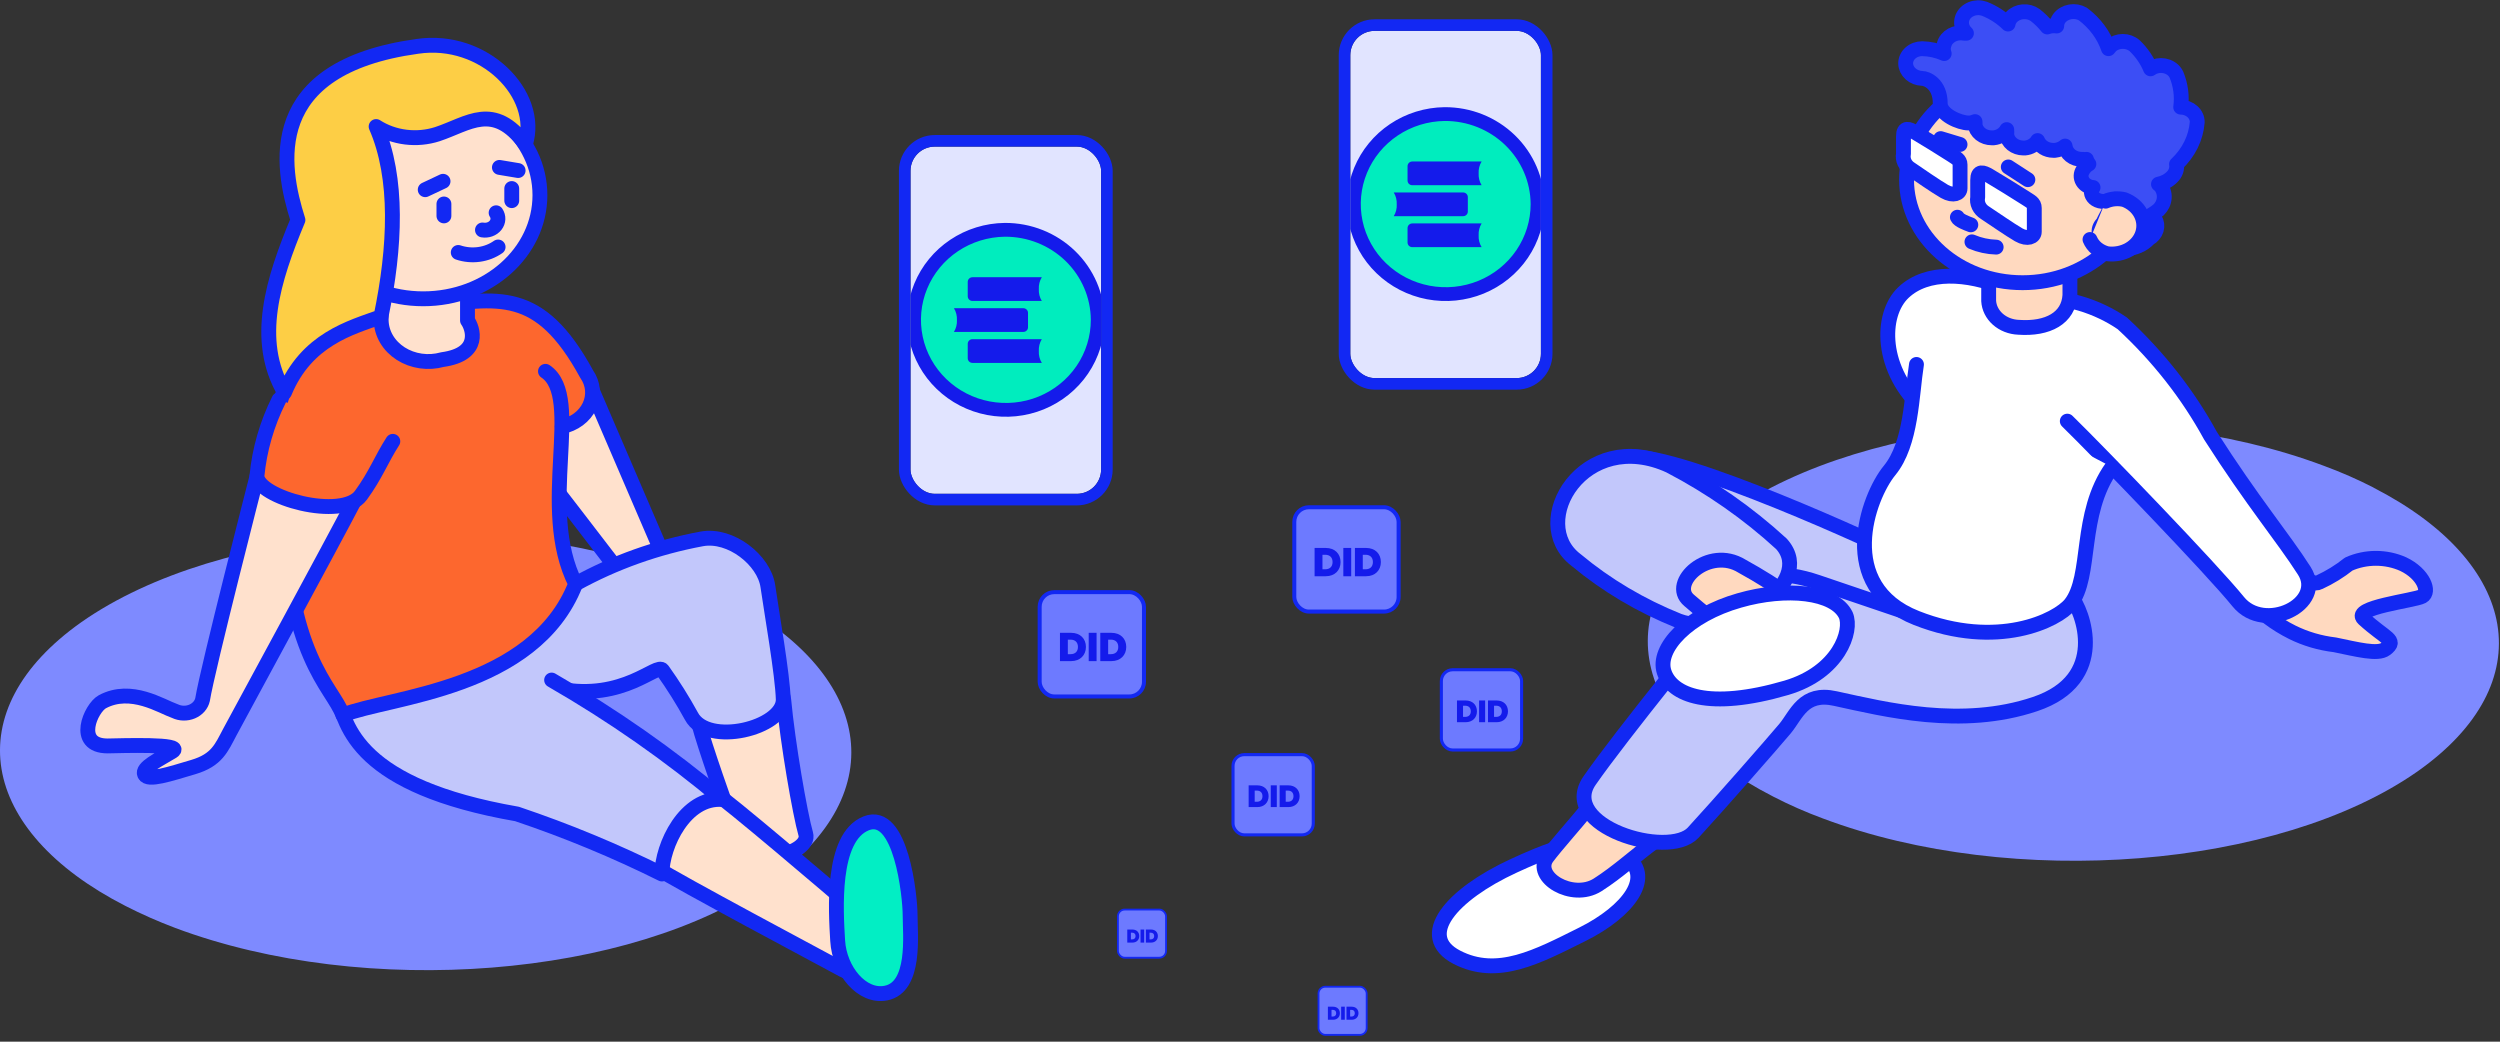 <svg width="324" height="135" viewBox="0 0 324 135" fill="none" xmlns="http://www.w3.org/2000/svg">
<rect x="0" y="0" width="324" height="135" fill="#333333" stroke="none"/>
<path d="M94.046 77.367C91.957 76.316 89.804 75.368 87.596 74.529C62.966 65.28 28.518 68.017 10.538 80.636C-5.644 92.064 -2.761 107.673 16.246 117.403C18.338 118.473 20.502 119.429 22.725 120.266C47.355 129.49 81.803 126.779 99.783 114.134C115.993 102.706 113.082 87.097 94.075 77.367" fill="#7E8AFF"/>
<path d="M307.639 63.203C305.552 62.132 303.388 61.183 301.161 60.365C276.559 51.116 242.083 53.828 224.103 66.472C207.892 77.9 210.803 93.534 229.811 103.239C231.888 104.311 234.042 105.259 236.261 106.077C260.862 115.326 295.31 112.589 313.319 99.97C329.529 88.542 326.59 72.933 307.611 63.203" fill="#7E8AFF"/>
<path d="M210.383 110.757C214.721 113.494 210.954 118.156 205.103 121.07C199.252 123.984 194.086 126.797 188.807 124.06C183.527 121.323 188.065 115.951 196.198 112.201C204.332 108.451 206.815 108.502 210.383 110.757Z" fill="white" stroke="#1228F3" stroke-width="1.926" stroke-linecap="round" stroke-linejoin="round"/>
<path d="M291.38 77.638C292.951 79.389 294.889 80.852 297.088 81.946C298.793 82.789 300.662 83.339 302.596 83.568C305.45 84.15 308.162 84.885 309.189 84.1C310.702 82.934 309.189 82.808 306.335 80.198C304.737 78.728 312.899 77.841 313.926 77.284C314.954 76.726 314.126 74.37 311.443 73.103C310.35 72.615 309.143 72.36 307.919 72.36C306.695 72.36 305.488 72.615 304.394 73.103C303.237 74.029 301.952 74.821 300.57 75.459C299.628 75.991 297.459 74.192 296.175 72.596C294.89 70.999 289.753 75.763 291.38 77.638Z" fill="#FFD9BF" stroke="#1228F3" stroke-width="1.926" stroke-linecap="round" stroke-linejoin="round"/>
<path d="M205.649 104.928C204.593 106.27 201.568 109.666 200.483 111.135C198.657 113.669 203.765 116.761 207.047 114.683C209.644 113.036 212.013 110.831 214.382 109.108C214.844 108.716 215.199 108.235 215.419 107.701C215.64 107.168 215.72 106.598 215.654 106.033C215.588 105.468 215.377 104.924 215.038 104.443C214.699 103.961 214.24 103.555 213.697 103.255C212.332 102.726 210.811 102.603 209.36 102.904C207.91 103.206 206.608 103.915 205.649 104.928Z" fill="#FFD9BF" stroke="#1228F3" stroke-width="1.926" stroke-linecap="round" stroke-linejoin="round"/>
<path d="M249.343 53.11C243.635 48.042 243.635 40.795 246.689 37.906C249.743 35.017 254.966 35.372 259.646 37.273C265.108 40.046 270.127 43.455 274.573 47.408C277.141 50.322 274.23 59.242 273.117 61.345" fill="white"/>
<path d="M249.343 53.11C243.635 48.042 243.635 40.795 246.689 37.906C249.743 35.017 254.966 35.372 259.646 37.273C265.108 40.046 270.127 43.455 274.573 47.408C277.141 50.322 274.23 59.242 273.117 61.345" stroke="#1228F3" stroke-width="1.926" stroke-linecap="round" stroke-linejoin="round"/>
<path d="M263.64 38.49C267.77 38.461 271.79 39.666 275.056 41.911C279.697 46.197 283.549 51.105 286.472 56.455C291.951 65.045 295.861 69.632 298.63 73.965C301.398 78.298 293.464 82.175 290.068 77.968C286.672 73.762 272.173 58.736 267.921 54.58" fill="white"/>
<path d="M263.64 38.49C267.77 38.461 271.79 39.666 275.056 41.911C279.697 46.197 283.549 51.105 286.472 56.455C291.951 65.045 295.861 69.632 298.63 73.965C301.398 78.298 293.464 82.175 290.068 77.968C286.672 73.762 272.173 58.736 267.921 54.58" stroke="#1228F3" stroke-width="1.926" stroke-linecap="round" stroke-linejoin="round"/>
<path d="M246.315 79.108L235.556 75.459C231.103 73.964 227.365 73.989 224.539 77.537C222.285 80.324 210.098 95.274 206.017 101.153C201.936 107.031 216.206 111.415 219.431 107.918C222.656 104.421 229.848 96.211 231.332 94.438C232.816 92.664 233.7 89.598 237.867 90.535C244.289 91.929 254.192 94.463 263.753 91.245C273.314 88.027 270.003 79.234 268.348 77.207C266.693 75.18 252.166 77.207 252.166 77.207C250.668 75.243 248.794 73.528 246.629 72.139C243.775 70.644 218.089 58.811 211.154 59.216C210.355 59.216 207.215 71.176 213.723 72.443C217.353 73.066 220.801 74.343 223.854 76.193" fill="#C2C7FB"/>
<path d="M246.315 79.108L235.556 75.459C231.103 73.964 227.365 73.989 224.539 77.537C222.285 80.324 210.098 95.274 206.017 101.153C201.936 107.031 216.206 111.415 219.431 107.918C222.656 104.421 229.848 96.211 231.332 94.438C232.816 92.664 233.7 89.598 237.867 90.535C244.289 91.929 254.192 94.463 263.753 91.245C273.314 88.027 270.003 79.234 268.348 77.207C266.693 75.18 252.166 77.207 252.166 77.207C250.668 75.243 248.794 73.528 246.629 72.139C243.775 70.644 218.089 58.811 211.154 59.216C210.355 59.216 207.215 71.176 213.723 72.443C217.353 73.066 220.801 74.343 223.854 76.193" stroke="#1228F3" stroke-width="1.926" stroke-linecap="round" stroke-linejoin="round"/>
<path d="M248.375 47.232C247.747 51.185 247.747 57.494 244.893 60.965C242.039 64.437 237.901 75.966 248.375 80.097C258.849 84.227 266.612 80.426 268.353 78.272C271.207 74.649 269.323 66.667 273.718 60.535" fill="white"/>
<path d="M248.375 47.232C247.747 51.185 247.747 57.494 244.893 60.965C242.039 64.437 237.901 75.966 248.375 80.097C258.849 84.227 266.612 80.426 268.353 78.272C271.207 74.649 269.323 66.667 273.718 60.535" stroke="#1228F3" stroke-width="1.926" stroke-linecap="round" stroke-linejoin="round"/>
<path d="M257.731 33.927C257.731 34.915 257.731 37.043 257.731 38.994C257.78 39.888 258.201 40.733 258.913 41.365C259.626 41.998 260.578 42.372 261.584 42.415C265.437 42.694 268.091 41.199 268.262 38.26C268.262 37.195 268.262 35.726 268.262 34.256C268.262 28.479 263.039 32.102 261.841 31.975C260.642 31.849 257.731 33.927 257.731 33.927Z" fill="#FFD9BF" stroke="#1228F3" stroke-width="1.926" stroke-linecap="round" stroke-linejoin="round"/>
<path d="M262.131 36.638C270.437 36.638 277.171 30.66 277.171 23.285C277.171 15.909 270.437 9.931 262.131 9.931C253.824 9.931 247.09 15.909 247.09 23.285C247.09 30.66 253.824 36.638 262.131 36.638Z" fill="#FFD9BF" stroke="#1228F3" stroke-width="1.926" stroke-linecap="round" stroke-linejoin="round"/>
<path d="M263.644 26.958V30.05C263.644 30.709 262.759 31.089 261.617 30.43C260.476 29.771 258.221 28.2 257.251 27.567C256.896 27.346 256.62 27.041 256.453 26.687C256.286 26.333 256.236 25.943 256.309 25.565C256.309 24.855 256.309 24.627 256.309 23.335C256.309 22.043 257.051 22.347 257.765 22.752C258.478 23.158 261.932 25.286 262.531 25.691C263.13 26.097 263.644 26.274 263.644 26.958Z" fill="white" stroke="#1228F3" stroke-width="1.926" stroke-linecap="round" stroke-linejoin="round"/>
<path d="M262.813 23.285L260.273 21.637" stroke="#1228F3" stroke-width="1.926" stroke-linecap="round" stroke-linejoin="round"/>
<path d="M254.022 18.723L251.51 17.963" stroke="#1228F3" stroke-width="1.926" stroke-linecap="round" stroke-linejoin="round"/>
<path d="M255.419 29.139C254.934 28.962 253.85 28.556 253.679 28.151" stroke="#1228F3" stroke-width="1.926" stroke-linecap="round" stroke-linejoin="round"/>
<path d="M258.702 32.027C257.614 31.995 256.544 31.762 255.563 31.343" stroke="#1228F3" stroke-width="1.926" stroke-linecap="round" stroke-linejoin="round"/>
<path d="M254.023 21.334V24.425C254.023 25.084 253.139 25.464 251.997 24.805C250.855 24.147 248.601 22.576 247.63 21.917C247.276 21.703 246.998 21.403 246.831 21.052C246.664 20.701 246.615 20.315 246.689 19.94C246.689 19.205 246.689 19.003 246.689 17.685C246.689 16.368 247.431 16.722 248.144 17.128C248.858 17.533 252.311 19.662 252.91 20.067C253.51 20.473 254.023 20.701 254.023 21.334Z" fill="white" stroke="#1228F3" stroke-width="1.926" stroke-linecap="round" stroke-linejoin="round"/>
<path d="M204.251 72.569C197.858 67.729 205.25 55.237 216.381 60.355C221.71 63.133 226.587 66.543 230.879 70.491C235.445 75.559 224.201 82.933 217.579 80.475C212.675 78.511 208.172 75.84 204.251 72.569Z" fill="#C2C7FB" stroke="#1228F3" stroke-width="1.926" stroke-linecap="round" stroke-linejoin="round"/>
<path d="M284.76 15.836C284.764 15.583 284.712 15.332 284.606 15.097C284.5 14.862 284.344 14.648 284.145 14.467C283.946 14.286 283.709 14.141 283.448 14.041C283.186 13.942 282.904 13.889 282.619 13.885C282.809 12.473 282.624 11.041 282.077 9.704C281.971 9.466 281.812 9.25 281.61 9.067C281.408 8.885 281.168 8.74 280.902 8.64C280.636 8.541 280.351 8.49 280.063 8.49C279.774 8.49 279.489 8.541 279.223 8.64C279.039 8.712 278.866 8.806 278.71 8.919C278.255 7.811 277.556 6.795 276.655 5.929C276.244 5.57 275.69 5.368 275.113 5.368C274.537 5.368 273.984 5.57 273.573 5.929L273.258 6.309C272.666 4.561 271.516 3.004 269.948 1.824C269.461 1.541 268.869 1.438 268.299 1.537C267.728 1.637 267.224 1.931 266.894 2.356C266.669 2.656 266.55 3.009 266.551 3.369C266.137 3.308 265.712 3.352 265.324 3.496C264.874 2.926 264.347 2.407 263.755 1.95C263.309 1.631 262.74 1.479 262.17 1.526C261.599 1.573 261.072 1.816 260.701 2.204C260.457 2.465 260.299 2.781 260.244 3.116C259.392 2.276 258.352 1.603 257.19 1.14C256.919 1.043 256.629 0.995 256.337 1C256.044 1.006 255.756 1.063 255.49 1.17C255.223 1.276 254.984 1.429 254.785 1.62C254.587 1.811 254.435 2.035 254.336 2.28C254.202 2.627 254.178 3 254.269 3.358C254.36 3.716 254.561 4.045 254.85 4.307H254.565C254.005 4.2 253.421 4.291 252.936 4.561C252.451 4.831 252.103 5.258 251.968 5.751C251.822 6.138 251.822 6.556 251.968 6.942C251.081 6.545 250.106 6.329 249.114 6.309C248.83 6.309 248.549 6.359 248.288 6.456C248.026 6.553 247.789 6.695 247.59 6.874C247.391 7.053 247.234 7.266 247.128 7.499C247.022 7.733 246.969 7.983 246.973 8.235C246.987 8.737 247.216 9.216 247.614 9.574C248.012 9.931 248.548 10.141 249.114 10.16C249.684 10.16 251.454 10.845 251.454 13.404C251.454 14.899 253.994 15.938 255.107 15.938H255.335C255.553 15.905 255.765 15.846 255.963 15.76C255.977 15.887 255.977 16.014 255.963 16.14C256.02 16.615 256.273 17.054 256.674 17.373C257.075 17.691 257.595 17.866 258.132 17.863H258.361C258.725 17.831 259.073 17.716 259.373 17.529C259.673 17.343 259.914 17.092 260.073 16.799C260.089 17.019 260.089 17.239 260.073 17.458C260.129 17.928 260.378 18.364 260.773 18.682C261.168 19 261.68 19.177 262.213 19.181H262.442C262.781 19.151 263.107 19.047 263.39 18.88C263.674 18.712 263.907 18.485 264.068 18.218C264.22 18.588 264.496 18.907 264.858 19.134C265.22 19.36 265.652 19.483 266.095 19.485H266.323C266.819 19.437 267.282 19.241 267.636 18.928C267.692 19.398 267.941 19.834 268.336 20.152C268.731 20.47 269.244 20.647 269.776 20.651H270.005C270.137 20.677 270.273 20.677 270.404 20.651C270.462 20.87 270.569 21.077 270.719 21.259C270.383 21.451 270.116 21.723 269.948 22.044C269.801 22.263 269.72 22.511 269.711 22.765C269.703 23.018 269.767 23.27 269.899 23.496C270.03 23.721 270.224 23.914 270.462 24.054C270.701 24.195 270.975 24.279 271.261 24.3C270.576 24.959 271.432 26.834 274.115 25.82C274.115 25.82 272.545 28.886 272.459 28.987C272.291 29.158 272.168 29.36 272.098 29.578C272.029 29.797 272.016 30.026 272.06 30.25C272.104 30.473 272.204 30.685 272.352 30.87C272.5 31.055 272.692 31.208 272.916 31.319C274.486 32.256 274.2 32.231 275.427 32.231C276.018 32.222 276.599 32.1 277.132 31.872C277.664 31.645 278.134 31.318 278.51 30.913C278.975 30.656 279.313 30.251 279.456 29.781C279.599 29.311 279.537 28.81 279.281 28.379C279.161 28.181 279.007 28.002 278.824 27.847C279.162 27.656 279.477 27.435 279.765 27.188C280.19 26.766 280.444 26.23 280.485 25.665C280.526 25.1 280.354 24.539 279.994 24.072L279.737 23.869C280.425 23.733 281.045 23.404 281.506 22.931C281.732 22.711 281.9 22.449 281.999 22.164C282.098 21.88 282.124 21.579 282.077 21.284C283.655 19.799 284.603 17.873 284.76 15.836Z" fill="#3C4EF5" stroke="#1228F3" stroke-width="1.926" stroke-linecap="round" stroke-linejoin="round"/>
<path d="M272.89 26.073C273.644 25.744 274.507 25.671 275.316 25.87C276.24 26.219 276.989 26.854 277.424 27.657C277.859 28.46 277.951 29.376 277.683 30.235C277.414 31.093 276.802 31.836 275.963 32.324C275.123 32.812 274.113 33.013 273.119 32.889C272.605 32.761 272.132 32.527 271.74 32.206C271.348 31.884 271.048 31.484 270.864 31.039" fill="#FFD9BF"/>
<path d="M272.89 26.073C273.644 25.744 274.507 25.671 275.316 25.87C276.24 26.219 276.989 26.854 277.424 27.657C277.859 28.46 277.951 29.376 277.683 30.235C277.414 31.093 276.802 31.836 275.963 32.324C275.123 32.812 274.113 33.013 273.119 32.889C272.605 32.761 272.132 32.527 271.74 32.206C271.348 31.884 271.048 31.484 270.864 31.039" stroke="#1228F3" stroke-width="1.926" stroke-linecap="round" stroke-linejoin="round"/>
<path d="M218.921 77.815C220.48 79.175 222.118 80.461 223.83 81.666C225.114 82.452 234.047 78.93 232.392 77.536C230.282 76.032 228.071 74.645 225.771 73.38C221.461 70.694 216.238 75.585 218.921 77.815Z" fill="#FFD9BF" stroke="#1228F3" stroke-width="1.926" stroke-linecap="round" stroke-linejoin="round"/>
<path d="M239.212 79.715C240.096 81.742 238.355 87.114 231.506 89.141C221.46 92.08 216.636 90.104 215.666 87.063C214.696 84.022 218.748 79.715 225.427 77.814C231.506 76.066 237.756 76.7 239.212 79.715Z" fill="white" stroke="#1228F3" stroke-width="1.926" stroke-linecap="round" stroke-linejoin="round"/>
<path d="M101.569 90.669C102.083 96.269 103.681 105.518 104.423 108.077C105.165 110.636 97.06 112.765 95.576 108.635C94.091 104.504 91.323 96.725 90.552 93.735C89.782 90.745 101.226 87.223 101.569 90.669Z" fill="#FFE1CD" stroke="#1228F3" stroke-width="1.926" stroke-linecap="round" stroke-linejoin="round"/>
<path d="M76.738 50.556L85.585 71.132C86.698 73.666 84.016 78.734 81.504 75.668C78.993 72.602 70.088 60.717 67.006 57.069C63.924 53.42 75.311 47.237 76.738 50.556Z" fill="#FFE1CD" stroke="#1228F3" stroke-width="1.926" stroke-linecap="round" stroke-linejoin="round"/>
<path d="M74.599 75.667C79.624 72.89 85.159 70.917 90.952 69.839C94.691 69.155 99.029 72.601 99.514 75.971C99.999 79.341 101.426 87.45 101.512 90.668C101.512 94.367 91.723 96.8 89.611 92.822C88.491 90.776 87.243 88.788 85.872 86.867C85.187 85.803 80.849 90.947 72.373 89.274C63.896 87.602 63.04 83.091 63.04 83.091" fill="#C2C7FB"/>
<path d="M74.599 75.667C79.624 72.89 85.159 70.917 90.952 69.839C94.691 69.155 99.029 72.601 99.514 75.971C99.999 79.341 101.426 87.45 101.512 90.668C101.512 94.367 91.723 96.8 89.611 92.822C88.491 90.776 87.243 88.788 85.872 86.867C85.187 85.803 80.849 90.947 72.373 89.274C63.896 87.602 63.04 83.091 63.04 83.091" stroke="#1228F3" stroke-width="1.926" stroke-linecap="round" stroke-linejoin="round"/>
<path d="M85.102 112.485C87.614 114.158 107.05 124.496 109.276 125.712C111.502 126.929 114.984 121.455 111.273 118.263C107.563 115.07 94.378 103.819 92.18 102.4C89.983 100.981 80.136 109.191 85.102 112.485Z" fill="#FFE1CD" stroke="#1228F3" stroke-width="1.926" stroke-linecap="round" stroke-linejoin="round"/>
<path d="M71.489 88.134C79.389 92.683 86.802 97.865 93.636 103.617C88.813 103.237 85.787 109.571 85.787 113.271C79.753 110.269 73.476 107.668 67.008 105.492C46.516 101.919 44.69 94.241 43.691 89.857C43.291 88.084 68.549 76.073 69.034 75.972C69.519 75.87 70.119 80.558 70.119 80.558" fill="#C2C7FB"/>
<path d="M71.489 88.134C79.389 92.683 86.802 97.865 93.636 103.617C88.813 103.237 85.787 109.571 85.787 113.271C79.753 110.269 73.476 107.668 67.008 105.492C46.516 101.919 44.69 94.241 43.691 89.857C43.291 88.084 68.549 76.073 69.034 75.972C69.519 75.87 70.119 80.558 70.119 80.558" stroke="#1228F3" stroke-width="1.926" stroke-linecap="round" stroke-linejoin="round"/>
<path d="M70.692 48.124C75.715 51.494 69.579 65.861 74.602 75.667C69.236 89.401 50.457 90.263 44.435 92.67C43.065 88.945 37.129 85.22 36.672 64.619C32.248 47.389 42.666 41.383 55.366 39.762C64.584 38.596 69.893 37.228 76.029 48.478C76.458 49.093 76.716 49.791 76.78 50.512C76.844 51.233 76.713 51.958 76.397 52.625C76.081 53.292 75.59 53.883 74.965 54.347C74.34 54.812 73.599 55.136 72.804 55.295" fill="#FD672E"/>
<path d="M70.692 48.124C75.715 51.494 69.579 65.861 74.602 75.667C69.236 89.401 50.457 90.263 44.435 92.67C43.065 88.945 37.129 85.22 36.672 64.619C32.248 47.389 42.666 41.383 55.366 39.762C64.584 38.596 69.893 37.228 76.029 48.478C76.458 49.093 76.716 49.791 76.78 50.512C76.844 51.233 76.713 51.958 76.397 52.625C76.081 53.292 75.59 53.883 74.965 54.347C74.34 54.812 73.599 55.136 72.804 55.295" stroke="#1228F3" stroke-width="1.926" stroke-linecap="round" stroke-linejoin="round"/>
<path d="M45.886 64.975C43.26 70.043 30.874 92.848 29.789 94.875C28.705 96.903 28.134 98.499 25.052 99.411C21.969 100.323 19.172 101.261 18.744 100.374C18.316 99.487 20.656 98.423 22.34 97.384C24.024 96.345 15.633 96.649 13.95 96.674C9.583 96.674 11.78 91.759 13.264 90.948C17.003 88.946 20.913 91.556 22.683 92.164C23.021 92.325 23.396 92.413 23.78 92.422C24.163 92.431 24.544 92.36 24.891 92.214C25.238 92.069 25.541 91.853 25.777 91.585C26.013 91.317 26.175 91.003 26.25 90.669C26.907 86.615 33.3 61.757 33.3 61.757C34.527 58.184 47.17 62.492 45.886 64.975Z" fill="#FFE1CD" stroke="#1228F3" stroke-width="1.926" stroke-linecap="round" stroke-linejoin="round"/>
<path d="M49.4 41.537C49.418 42.379 49.658 43.206 50.098 43.951C50.539 44.697 51.169 45.341 51.939 45.833C52.709 46.325 53.597 46.65 54.534 46.784C55.47 46.918 56.429 46.857 57.334 46.605C62.471 45.896 61.272 42.475 60.587 41.537V34.772H49.4V41.537Z" fill="#FFE1CD" stroke="#1228F3" stroke-width="1.926" stroke-linecap="round" stroke-linejoin="round"/>
<path d="M54.849 38.724C63.203 38.724 69.975 32.712 69.975 25.295C69.975 17.878 63.203 11.865 54.849 11.865C46.495 11.865 39.723 17.878 39.723 25.295C39.723 32.712 46.495 38.724 54.849 38.724Z" fill="#FFE1CD" stroke="#1228F3" stroke-width="1.926" stroke-linecap="round" stroke-linejoin="round"/>
<path d="M48.745 16.399C49.877 17.126 51.191 17.596 52.574 17.768C53.957 17.94 55.366 17.81 56.679 17.387C60.732 16.044 63.957 13.156 68.095 18.68C70.093 12.244 62.73 4.718 54.082 6.01C34.104 8.772 36.387 21.492 38.613 28.511C35.388 36.24 32.905 44.07 36.873 50.861C39.727 43.968 45.434 42.473 49.373 41.054C51.257 32.008 51.656 23.063 48.745 16.399Z" fill="#FDCE45" stroke="#1228F3" stroke-width="1.926" stroke-linecap="round" stroke-linejoin="round"/>
<path d="M50.911 57.196C49.398 59.553 48.713 61.529 46.772 64.19C44.346 67.534 33.273 64.468 33.301 61.656C33.633 58.253 34.597 54.922 36.156 51.799" fill="#FD672E"/>
<path d="M50.911 57.196C49.398 59.553 48.713 61.529 46.772 64.19C44.346 67.534 33.273 64.468 33.301 61.656C33.633 58.253 34.597 54.922 36.156 51.799" stroke="#1228F3" stroke-width="1.926" stroke-linecap="round" stroke-linejoin="round"/>
<path d="M57.533 26.435V27.98" stroke="#1228F3" stroke-width="1.926" stroke-linecap="round" stroke-linejoin="round"/>
<path d="M66.323 24.433V26.004" stroke="#1228F3" stroke-width="1.926" stroke-linecap="round" stroke-linejoin="round"/>
<path d="M59.389 32.719C60.245 33.009 61.172 33.096 62.078 32.972C62.983 32.848 63.837 32.516 64.555 32.01" stroke="#1228F3" stroke-width="1.926" stroke-linecap="round" stroke-linejoin="round"/>
<path d="M64.296 27.575C64.462 27.823 64.543 28.108 64.53 28.396C64.518 28.684 64.411 28.963 64.224 29.199C64.037 29.434 63.778 29.617 63.477 29.724C63.175 29.832 62.846 29.86 62.527 29.805" stroke="#1228F3" stroke-width="1.926" stroke-linecap="round" stroke-linejoin="round"/>
<path d="M55.108 24.585L57.419 23.495" stroke="#1228F3" stroke-width="1.926" stroke-linecap="round" stroke-linejoin="round"/>
<path d="M64.723 21.696L67.149 22.101" stroke="#1228F3" stroke-width="1.926" stroke-linecap="round" stroke-linejoin="round"/>
<path d="M114.811 128.704C111.729 129.312 108.789 125.79 108.561 121.913C108.333 118.036 107.705 108.534 112.243 106.71C116.78 104.885 117.951 116.136 117.951 118.619C117.951 121.102 118.721 127.944 114.811 128.704Z" fill="#02EEC4" stroke="#1228F3" stroke-width="1.926" stroke-linecap="round" stroke-linejoin="round"/>
<g clip-path="url(#clip0phase2_218_1151)">
<rect x="118" y="19" width="24.703" height="45" rx="3.147" fill="#E1E4FF"/>
<path d="M130.222 29.784L130.216 29.784C127.873 29.813 125.589 30.519 123.652 31.816C121.714 33.113 120.209 34.944 119.329 37.081C118.448 39.217 118.233 41.562 118.71 43.82C119.188 46.077 120.336 48.143 122.008 49.759C123.679 51.374 125.799 52.468 128.1 52.905C130.401 53.342 132.783 53.104 134.947 52.219C137.111 51.334 138.962 49.841 140.266 47.925C141.569 46.009 142.266 43.757 142.266 41.451L142.266 41.445C142.246 38.327 140.961 35.348 138.701 33.163C136.44 30.978 133.39 29.765 130.222 29.784Z" fill="#00EDBE" stroke="#141BEB" stroke-width="1.788"/>
<path d="M134.632 37.467C134.602 36.928 134.737 36.393 135.018 35.929H126.034C125.953 35.929 125.873 35.944 125.799 35.974C125.724 36.004 125.656 36.048 125.599 36.104C125.542 36.159 125.497 36.225 125.466 36.298C125.435 36.37 125.418 36.448 125.418 36.527V38.407C125.418 38.486 125.435 38.563 125.466 38.636C125.497 38.709 125.542 38.775 125.599 38.83C125.656 38.886 125.724 38.93 125.799 38.96C125.873 38.99 125.953 39.005 126.034 39.005H135.018C134.737 38.541 134.602 38.005 134.632 37.467" fill="#141BEB"/>
<path d="M124.018 41.481C124.047 42.02 123.912 42.555 123.63 43.018H132.615C132.695 43.019 132.775 43.003 132.85 42.973C132.924 42.944 132.992 42.9 133.049 42.844C133.106 42.788 133.152 42.722 133.183 42.65C133.214 42.577 133.23 42.499 133.23 42.42V40.541C133.23 40.462 133.214 40.384 133.183 40.311C133.152 40.239 133.106 40.173 133.049 40.117C132.992 40.062 132.924 40.018 132.85 39.988C132.775 39.958 132.695 39.943 132.615 39.943H123.63C123.912 40.407 124.046 40.942 124.016 41.481" fill="#141BEB"/>
<path d="M134.632 45.494C134.602 44.956 134.737 44.42 135.018 43.956H126.034C125.953 43.956 125.873 43.971 125.799 44.001C125.724 44.031 125.656 44.075 125.599 44.131C125.542 44.186 125.497 44.252 125.466 44.325C125.435 44.398 125.418 44.475 125.418 44.554V46.434C125.418 46.513 125.435 46.591 125.466 46.663C125.497 46.736 125.542 46.802 125.599 46.858C125.656 46.913 125.724 46.957 125.799 46.987C125.873 47.017 125.953 47.032 126.034 47.032H135.018C134.737 46.568 134.602 46.032 134.632 45.494" fill="#141BEB"/>
</g>
<rect x="117.25" y="18.25" width="26.203" height="46.5" rx="3.897" stroke="#1228F3" stroke-width="1.5"/>
<g clip-path="url(#clip1phase2_218_1151)">
<rect x="175" y="4" width="24.703" height="45" rx="3.147" fill="#E1E4FF"/>
<path d="M187.222 14.784L187.216 14.784C184.873 14.813 182.589 15.519 180.652 16.816C178.714 18.113 177.209 19.944 176.329 22.081C175.448 24.217 175.233 26.562 175.71 28.82C176.187 31.077 177.336 33.143 179.008 34.759C180.679 36.374 182.799 37.468 185.1 37.905C187.401 38.342 189.783 38.104 191.947 37.219C194.111 36.334 195.962 34.841 197.266 32.925C198.569 31.009 199.266 28.757 199.266 26.451L199.266 26.445C199.246 23.327 197.961 20.348 195.701 18.163C193.44 15.978 190.39 14.765 187.222 14.784Z" fill="#00EDBE" stroke="#141BEB" stroke-width="1.788"/>
<path d="M191.632 22.467C191.602 21.928 191.737 21.393 192.018 20.929H183.033C182.953 20.929 182.873 20.944 182.799 20.974C182.724 21.004 182.656 21.048 182.599 21.104C182.542 21.159 182.497 21.225 182.466 21.298C182.435 21.37 182.418 21.448 182.418 21.527V23.407C182.418 23.485 182.435 23.564 182.466 23.636C182.497 23.709 182.542 23.775 182.599 23.83C182.656 23.886 182.724 23.93 182.799 23.96C182.873 23.99 182.953 24.005 183.033 24.005H192.018C191.737 23.541 191.602 23.006 191.632 22.467" fill="#141BEB"/>
<path d="M181.018 26.481C181.047 27.02 180.912 27.555 180.63 28.018H189.615C189.695 28.018 189.775 28.003 189.85 27.973C189.924 27.944 189.992 27.9 190.049 27.844C190.106 27.788 190.152 27.723 190.183 27.65C190.214 27.577 190.23 27.499 190.23 27.42V25.541C190.23 25.462 190.214 25.384 190.183 25.311C190.152 25.239 190.106 25.173 190.049 25.117C189.992 25.062 189.924 25.018 189.85 24.988C189.775 24.958 189.695 24.943 189.615 24.943H180.63C180.912 25.407 181.046 25.942 181.016 26.481" fill="#141BEB"/>
<path d="M191.632 30.494C191.602 29.956 191.737 29.42 192.018 28.956H183.033C182.953 28.956 182.873 28.971 182.799 29.001C182.724 29.031 182.656 29.075 182.599 29.131C182.542 29.186 182.497 29.252 182.466 29.325C182.435 29.398 182.418 29.476 182.418 29.554V31.434C182.418 31.513 182.435 31.591 182.466 31.663C182.497 31.736 182.542 31.802 182.599 31.858C182.656 31.913 182.724 31.957 182.799 31.987C182.873 32.017 182.953 32.032 183.033 32.032H192.018C191.737 31.568 191.602 31.032 191.632 30.494" fill="#141BEB"/>
</g>
<rect x="174.25" y="3.25" width="26.203" height="46.5" rx="3.897" stroke="#1228F3" stroke-width="1.5"/>
<rect x="134.74" y="76.74" width="13.52" height="13.52" rx="1.896" fill="#6D7AFF"/>
<rect x="134.74" y="76.74" width="13.52" height="13.52" rx="1.896" stroke="#1228F3" stroke-width="0.52"/>
<path d="M138.822 82.014C139.992 82.014 140.736 82.768 140.736 83.844C140.736 84.905 139.992 85.68 138.822 85.68H137.371V82.014H138.822ZM138.391 84.78H138.744C139.332 84.78 139.701 84.448 139.701 83.844C139.701 83.236 139.332 82.898 138.744 82.898H138.391V84.78ZM141.096 85.68V82.014H142.116V85.68H141.096ZM144.048 82.014C145.218 82.014 145.962 82.768 145.962 83.844C145.962 84.905 145.218 85.68 144.048 85.68H142.597V82.014H144.048ZM143.616 84.78H143.97C144.558 84.78 144.927 84.448 144.927 83.844C144.927 83.236 144.558 82.898 143.97 82.898H143.616V84.78Z" fill="#141BEB"/>
<rect x="167.74" y="65.74" width="13.52" height="13.52" rx="1.896" fill="#6D7AFF"/>
<rect x="167.74" y="65.74" width="13.52" height="13.52" rx="1.896" stroke="#1228F3" stroke-width="0.52"/>
<path d="M171.822 71.014C172.992 71.014 173.736 71.768 173.736 72.844C173.736 73.905 172.992 74.68 171.822 74.68H170.371V71.014H171.822ZM171.391 73.78H171.744C172.332 73.78 172.701 73.448 172.701 72.844C172.701 72.236 172.332 71.898 171.744 71.898H171.391V73.78ZM174.096 74.68V71.014H175.116V74.68H174.096ZM177.048 71.014C178.218 71.014 178.962 71.768 178.962 72.844C178.962 73.905 178.218 74.68 177.048 74.68H175.597V71.014H177.048ZM176.616 73.78H176.97C177.558 73.78 177.927 73.448 177.927 72.844C177.927 72.236 177.558 71.898 176.97 71.898H176.616V73.78Z" fill="#141BEB"/>
<rect x="186.8" y="86.8" width="10.4" height="10.4" rx="1.459" fill="#6D7AFF"/>
<rect x="186.8" y="86.8" width="10.4" height="10.4" rx="1.459" stroke="#1228F3" stroke-width="0.4"/>
<path d="M189.94 90.78C190.84 90.78 191.412 91.36 191.412 92.188C191.412 93.004 190.84 93.6 189.94 93.6H188.824V90.78H189.94ZM189.608 92.908H189.88C190.332 92.908 190.616 92.652 190.616 92.188C190.616 91.72 190.332 91.46 189.88 91.46H189.608V92.908ZM191.69 93.6V90.78H192.474V93.6H191.69ZM193.96 90.78C194.86 90.78 195.432 91.36 195.432 92.188C195.432 93.004 194.86 93.6 193.96 93.6H192.844V90.78H193.96ZM193.628 92.908H193.9C194.352 92.908 194.636 92.652 194.636 92.188C194.636 91.72 194.352 91.46 193.9 91.46H193.628V92.908Z" fill="#141BEB"/>
<rect x="159.8" y="97.8" width="10.4" height="10.4" rx="1.459" fill="#6D7AFF"/>
<rect x="159.8" y="97.8" width="10.4" height="10.4" rx="1.459" stroke="#1228F3" stroke-width="0.4"/>
<path d="M162.94 101.78C163.84 101.78 164.412 102.36 164.412 103.188C164.412 104.004 163.84 104.6 162.94 104.6H161.824V101.78H162.94ZM162.608 103.908H162.88C163.332 103.908 163.616 103.652 163.616 103.188C163.616 102.72 163.332 102.46 162.88 102.46H162.608V103.908ZM164.69 104.6V101.78H165.474V104.6H164.69ZM166.96 101.78C167.86 101.78 168.432 102.36 168.432 103.188C168.432 104.004 167.86 104.6 166.96 104.6H165.844V101.78H166.96ZM166.628 103.908H166.9C167.352 103.908 167.636 103.652 167.636 103.188C167.636 102.72 167.352 102.46 166.9 102.46H166.628V103.908Z" fill="#141BEB"/>
<rect x="144.88" y="117.88" width="6.24" height="6.24" rx="0.875" fill="#6D7AFF"/>
<rect x="144.88" y="117.88" width="6.24" height="6.24" rx="0.875" stroke="#1228F3" stroke-width="0.24"/>
<path d="M146.764 120.468C147.304 120.468 147.647 120.816 147.647 121.313C147.647 121.802 147.304 122.16 146.764 122.16H146.095V120.468H146.764ZM146.565 121.745H146.728C146.999 121.745 147.17 121.591 147.17 121.313C147.17 121.032 146.999 120.876 146.728 120.876H146.565V121.745ZM147.814 122.16V120.468H148.284V122.16H147.814ZM149.176 120.468C149.716 120.468 150.059 120.816 150.059 121.313C150.059 121.802 149.716 122.16 149.176 122.16H148.507V120.468H149.176ZM148.977 121.745H149.14C149.411 121.745 149.582 121.591 149.582 121.313C149.582 121.032 149.411 120.876 149.14 120.876H148.977V121.745Z" fill="#141BEB"/>
<rect x="170.88" y="127.88" width="6.24" height="6.24" rx="0.875" fill="#6D7AFF"/>
<rect x="170.88" y="127.88" width="6.24" height="6.24" rx="0.875" stroke="#1228F3" stroke-width="0.24"/>
<path d="M172.764 130.468C173.304 130.468 173.647 130.816 173.647 131.313C173.647 131.802 173.304 132.16 172.764 132.16H172.095V130.468H172.764ZM172.565 131.745H172.728C172.999 131.745 173.17 131.591 173.17 131.313C173.17 131.032 172.999 130.876 172.728 130.876H172.565V131.745ZM173.814 132.16V130.468H174.284V132.16H173.814ZM175.176 130.468C175.716 130.468 176.059 130.816 176.059 131.313C176.059 131.802 175.716 132.16 175.176 132.16H174.507V130.468H175.176ZM174.977 131.745H175.14C175.411 131.745 175.582 131.591 175.582 131.313C175.582 131.032 175.411 130.876 175.14 130.876H174.977V131.745Z" fill="#141BEB"/>
<defs>
<clipPath id="clip0phase2_218_1151">
<rect x="118" y="19" width="24.703" height="45" rx="3.147" fill="white"/>
</clipPath>
<clipPath id="clip1phase2_218_1151">
<rect x="175" y="4" width="24.703" height="45" rx="3.147" fill="white"/>
</clipPath>
</defs>
</svg>
